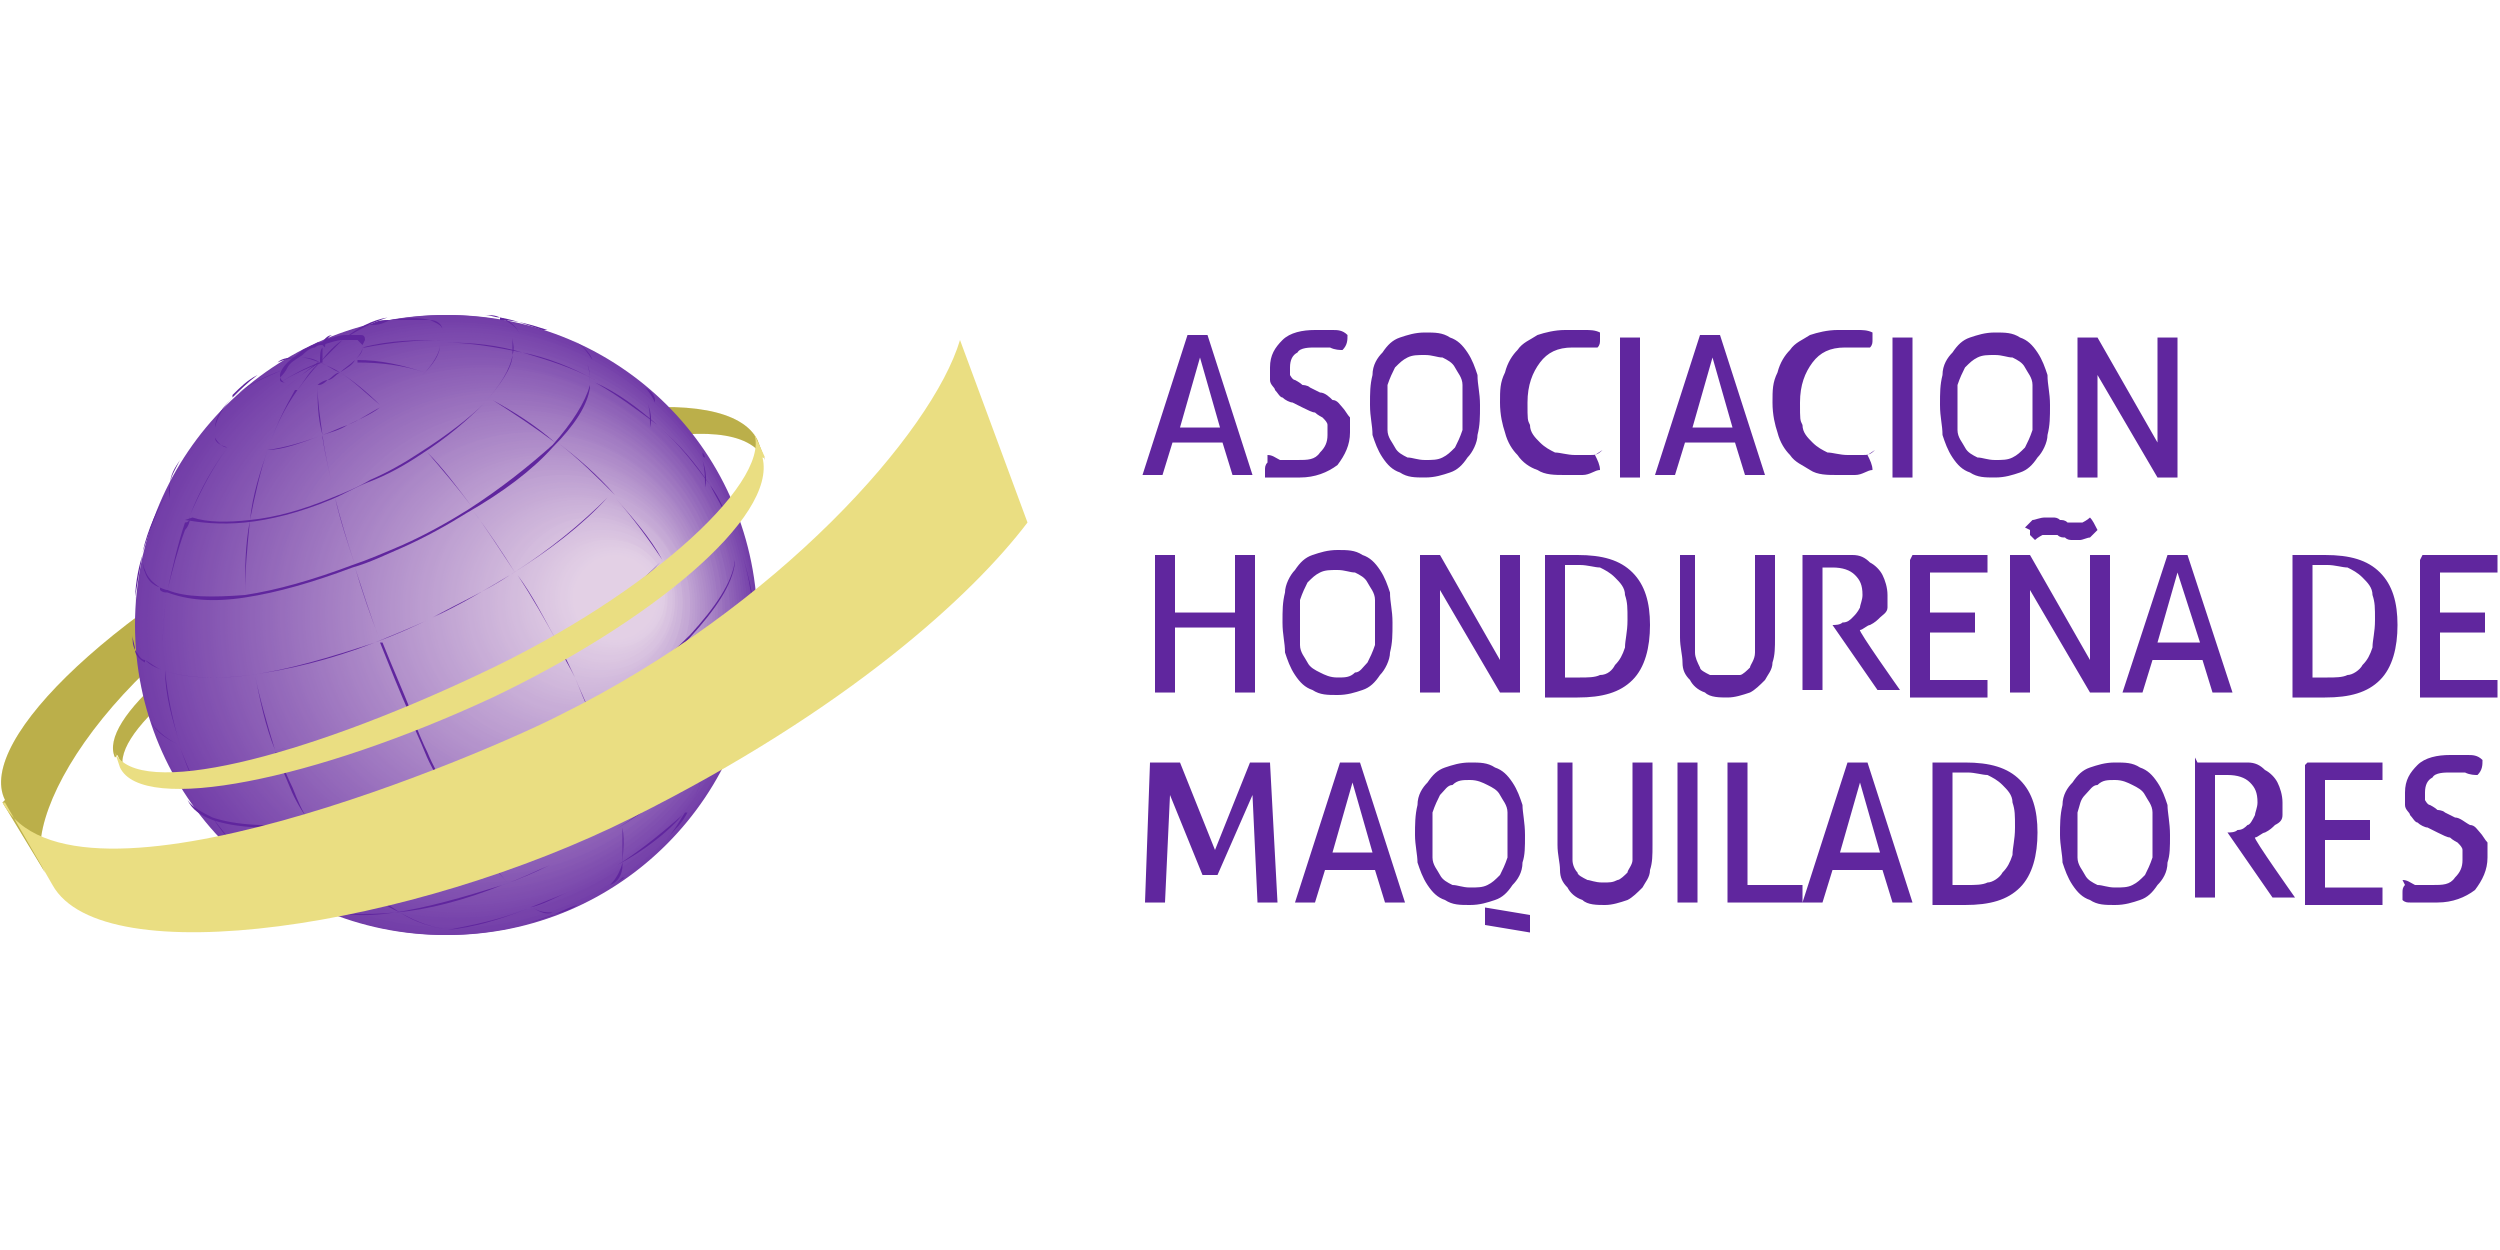 <svg xmlns="http://www.w3.org/2000/svg" id="Layer_1" version="1.1" viewBox="0 0 100 50"><defs><style>.st4{fill:#60269e}.st14{fill:#e1d355}.st14,.st15,.st16{fill-rule:evenodd}.st77{isolation:isolate}.st15{fill:#eade82}.st16{fill:#231f20;opacity:.2}</style></defs><path d="M4.6 30.3c-.7-1.5 3.2-4.8 8.7-7.5 5.5-2.7 10.6-3.6 11.3-2.2l.2.5c-.7-1.4-5.8-.4-11.2 2.4-5.5 2.8-9.4 6-8.6 7.4l-.3-.7Z" class="st14"/><path d="M4.6 30.3c-.7-1.5 3.2-4.8 8.7-7.5 5.5-2.7 10.6-3.6 11.3-2.2l.2.5c-.7-1.4-5.8-.4-11.2 2.4-5.5 2.8-9.4 6-8.6 7.4l-.3-.7Z" class="st16"/><path d="M.2 32c-1.2-2.4 4.6-7.9 12.9-11.9s16-4.9 17.2-2.5l.3.8c-1.2-2.4-8.3-.4-16.7 3.2C5.1 25.3.6 32.5 1.8 34.9L.1 32.1Z" class="st14"/><path d="M.2 32c-1.2-2.4 4.6-7.9 12.9-11.9s16-4.9 17.2-2.5l.3.8c-1.2-2.4-8.3-.4-16.7 3.2C5.1 25.3.6 32.5 1.8 34.9L.1 32.1Z" class="st16"/><path d="M30.2 25c0 6.9-5.6 12.4-12.4 12.4-6.9 0-12.4-5.6-12.4-12.4 0-6.9 5.6-12.4 12.4-12.4S30.2 18.2 30.2 25Z" style="fill:#723da8"/><path d="M5.5 25c0-6.8 5.5-12.4 12.4-12.4S30.3 18.1 30.3 25c0 6.8-5.5 12.4-12.4 12.4-6.8 0-12.4-5.5-12.4-12.4Z" style="fill:#733ea8"/><path d="M5.6 25c0-6.8 5.5-12.3 12.3-12.3 6.8 0 12.3 5.5 12.3 12.3 0 6.8-5.5 12.3-12.3 12.3S5.6 31.8 5.6 25Z" style="fill:#743fa9"/><path d="M5.7 25c0-6.7 5.5-12.2 12.2-12.2S30.1 18.3 30.1 25c0 6.7-5.5 12.2-12.2 12.2-6.7 0-12.2-5.5-12.2-12.2Z" style="fill:#7440a9"/><path d="M5.9 25c0-6.7 5.4-12.1 12.1-12.1S30.1 18.3 30.1 25c0 6.7-5.4 12.1-12.1 12.1-6.7 0-12.1-5.4-12.1-12.1Z" style="fill:#7541a9"/><path d="M6 25c0-6.7 5.4-12.1 12.1-12.1 6.7 0 12.1 5.4 12.1 12.1 0 6.7-5.4 12.1-12.1 12.1C11.4 37.1 6 31.7 6 25Z" style="fill:#7642aa"/><path d="M6.1 25c0-6.6 5.4-12 12-12s12 5.4 12 12-5.4 12-12 12-12-5.4-12-12Z" style="fill:#7743aa"/><path d="M6.2 24.9c0-6.6 5.3-11.9 11.9-11.9S30 18.3 30 24.9s-5.3 11.9-11.9 11.9c-6.6 0-11.9-5.3-11.9-11.9Z" style="fill:#7744ab"/><path d="M6.3 24.9c0-6.5 5.3-11.8 11.8-11.8s11.8 5.3 11.8 11.8c0 6.5-5.3 11.8-11.8 11.8-6.5 0-11.8-5.3-11.8-11.8Z" style="fill:#7845ab"/><path d="M6.5 24.9c0-6.5 5.3-11.8 11.8-11.8s11.8 5.3 11.8 11.8-5.3 11.8-11.8 11.8c-6.5 0-11.8-5.3-11.8-11.8Z" style="fill:#7946ac"/><path d="M6.6 24.9c0-6.5 5.2-11.7 11.7-11.7S30 18.4 30 24.9c0 6.5-5.2 11.7-11.7 11.7-6.5 0-11.7-5.2-11.7-11.7Z" style="fill:#7a47ac"/><path d="M6.7 24.9c0-6.4 5.2-11.6 11.6-11.6s11.6 5.2 11.6 11.6-5.2 11.6-11.6 11.6c-6.4 0-11.6-5.2-11.6-11.6Z" style="fill:#7a48ac"/><path d="M6.8 24.9c0-6.4 5.2-11.6 11.6-11.6S30 18.5 30 24.9s-5.2 11.6-11.6 11.6c-6.4 0-11.6-5.2-11.6-11.6Z" style="fill:#7b49ad"/><path d="M6.9 24.9c0-6.3 5.1-11.5 11.5-11.5s11.5 5.1 11.5 11.5c0 6.3-5.1 11.5-11.5 11.5-6.3 0-11.5-5.1-11.5-11.5Z" style="fill:#7c4aad"/><path d="M7.1 24.9c0-6.3 5.1-11.4 11.4-11.4s11.4 5.1 11.4 11.4c0 6.3-5.1 11.4-11.4 11.4-6.3 0-11.4-5.1-11.4-11.4Z" style="fill:#7d4bae"/><path d="M7.2 24.9c0-6.3 5.1-11.3 11.3-11.3 6.3 0 11.3 5.1 11.3 11.3s-5.1 11.3-11.3 11.3c-6.3 0-11.3-5.1-11.3-11.3Z" style="fill:#7d4cae"/><path d="M7.3 24.9c0-6.2 5-11.3 11.3-11.3s11.3 5 11.3 11.3c0 6.2-5 11.3-11.3 11.3-6.2 0-11.3-5-11.3-11.3Z" style="fill:#7e4daf"/><path d="M7.4 24.9c0-6.2 5-11.2 11.2-11.2 6.2 0 11.2 5 11.2 11.2s-5 11.2-11.2 11.2c-6.2 0-11.2-5-11.2-11.2Z" style="fill:#7f4eaf"/><path d="M7.5 24.9c0-6.1 5-11.1 11.1-11.1s11.1 5 11.1 11.1S24.7 36 18.6 36 7.5 31 7.5 24.9Z" style="fill:#804faf"/><path d="M7.7 24.9c0-6.1 4.9-11 11-11s11 4.9 11 11-4.9 11-11 11-11-4.9-11-11Z" style="fill:#8150b0"/><path d="M7.8 24.8c0-6.1 4.9-11 11-11s11 4.9 11 11-4.9 11-11 11-11-4.9-11-11Z" style="fill:#8151b0"/><path d="M7.9 24.8c0-6 4.9-10.9 10.9-10.9s10.9 4.9 10.9 10.9-4.9 10.9-10.9 10.9S7.9 30.8 7.9 24.8Z" style="fill:#8252b1"/><path d="M8 24.8c0-6 4.8-10.8 10.8-10.8s10.8 4.8 10.8 10.8c0 6-4.8 10.8-10.8 10.8-6 0-10.8-4.8-10.8-10.8Z" style="fill:#8353b1"/><path d="M8.1 24.8c0-5.9 4.8-10.8 10.8-10.8s10.8 4.8 10.8 10.8c0 5.9-4.8 10.8-10.8 10.8-5.9 0-10.8-4.8-10.8-10.8Z" style="fill:#8454b1"/><path d="M8.3 24.8c0-5.9 4.8-10.7 10.7-10.7 5.9 0 10.7 4.8 10.7 10.7 0 5.9-4.8 10.7-10.7 10.7-5.9 0-10.7-4.8-10.7-10.7Z" style="fill:#8455b2"/><path d="M8.4 24.8c0-5.9 4.8-10.6 10.6-10.6 5.9 0 10.6 4.8 10.6 10.6 0 5.9-4.8 10.6-10.6 10.6-5.9 0-10.6-4.8-10.6-10.6Z" style="fill:#8556b2"/><path d="M8.5 24.8c0-5.8 4.7-10.5 10.5-10.5S29.5 19 29.5 24.8 24.8 35.3 19 35.3 8.5 30.6 8.5 24.8Z" style="fill:#8657b3"/><path d="M8.6 24.8c0-5.8 4.7-10.5 10.5-10.5S29.6 19 29.6 24.8s-4.7 10.5-10.5 10.5S8.6 30.6 8.6 24.8Z" style="fill:#8758b3"/><path d="M8.7 24.8c0-5.7 4.7-10.4 10.4-10.4s10.4 4.7 10.4 10.4-4.7 10.4-10.4 10.4S8.7 30.5 8.7 24.8Z" style="fill:#8759b4"/><path d="M8.8 24.8c0-5.7 4.6-10.3 10.3-10.3 5.7 0 10.3 4.6 10.3 10.3s-4.6 10.3-10.3 10.3c-5.7 0-10.3-4.6-10.3-10.3Z" style="fill:#885ab4"/><path d="M9 24.8c0-5.7 4.6-10.2 10.2-10.2s10.2 4.6 10.2 10.2S24.8 35 19.2 35C13.5 35 9 30.4 9 24.8Z" style="fill:#895bb4"/><path d="M9.1 24.8c0-5.6 4.6-10.2 10.2-10.2s10.2 4.6 10.2 10.2S24.9 35 19.3 35 9.1 30.4 9.1 24.8Z" style="fill:#8a5cb5"/><path d="M9.2 24.8c0-5.6 4.5-10.1 10.1-10.1s10.1 4.5 10.1 10.1-4.5 10.1-10.1 10.1S9.2 30.4 9.2 24.8Z" style="fill:#8b5db5"/><path d="M9.3 24.8c0-5.5 4.5-10 10-10s10 4.5 10 10-4.5 10-10 10-10-4.5-10-10Z" style="fill:#8b5eb6"/><path d="M9.4 24.7c0-5.5 4.5-10 10-10s10 4.5 10 10-4.5 10-10 10-10-4.5-10-10Z" style="fill:#8c5fb6"/><path d="M9.6 24.7c0-5.5 4.4-9.9 9.9-9.9s9.9 4.4 9.9 9.9-4.4 9.9-9.9 9.9-9.9-4.4-9.9-9.9Z" style="fill:#8d60b6"/><path d="M9.7 24.7c0-5.4 4.4-9.8 9.8-9.8s9.8 4.4 9.8 9.8-4.4 9.8-9.8 9.8-9.8-4.4-9.8-9.8Z" style="fill:#8e61b7"/><path d="M9.8 24.7c0-5.4 4.4-9.7 9.7-9.7s9.7 4.4 9.7 9.7-4.4 9.7-9.7 9.7c-5.4 0-9.7-4.4-9.7-9.7Z" style="fill:#8e62b7"/><path d="M9.9 24.7c0-5.3 4.3-9.7 9.7-9.7s9.7 4.3 9.7 9.7-4.3 9.7-9.7 9.7-9.7-4.3-9.7-9.7Z" style="fill:#8f63b8"/><path d="M10 24.7c0-5.3 4.3-9.6 9.6-9.6s9.6 4.3 9.6 9.6-4.3 9.6-9.6 9.6S10 30 10 24.7Z" style="fill:#9064b8"/><path d="M10.2 24.7c0-5.3 4.3-9.5 9.5-9.5s9.5 4.3 9.5 9.5-4.3 9.5-9.5 9.5-9.5-4.3-9.5-9.5Z" style="fill:#9165b9"/><path d="M10.3 24.7c0-5.2 4.2-9.4 9.4-9.4s9.4 4.2 9.4 9.4-4.2 9.5-9.4 9.5-9.4-4.2-9.4-9.5Z" style="fill:#9166b9"/><path d="M10.4 24.7c0-5.2 4.2-9.4 9.4-9.4s9.4 4.2 9.4 9.4-4.2 9.4-9.4 9.4-9.4-4.2-9.4-9.4Z" style="fill:#9267b9"/><path d="M10.5 24.7c0-5.1 4.2-9.3 9.3-9.3s9.3 4.2 9.3 9.3-4.2 9.3-9.3 9.3-9.3-4.2-9.3-9.3Z" style="fill:#9368ba"/><path d="M10.6 24.7c0-5.1 4.1-9.2 9.2-9.2s9.2 4.1 9.2 9.2-4.1 9.2-9.2 9.2-9.2-4.1-9.2-9.2Z" style="fill:#9469ba"/><path d="M10.8 24.7c0-5.1 4.1-9.2 9.2-9.2s9.2 4.1 9.2 9.2-4.1 9.2-9.2 9.2-9.2-4.1-9.2-9.2Z" style="fill:#946abb"/><path d="M10.9 24.7c0-5 4.1-9.1 9.1-9.1s9.1 4.1 9.1 9.1-4.1 9.1-9.1 9.1-9.1-4.1-9.1-9.1Z" style="fill:#956bbb"/><path d="M11 24.6c0-5 4-9 9-9s9 4 9 9-4 9-9 9-9-4-9-9Z" style="fill:#966cbb"/><path d="M11.1 24.6c0-4.9 4-8.9 8.9-8.9s8.9 4 8.9 8.9-4 8.9-8.9 8.9-8.9-4-8.9-8.9Z" style="fill:#976dbc"/><path d="M11.2 24.6c0-4.9 4-8.9 8.9-8.9s8.9 4 8.9 8.9-4 8.9-8.9 8.9-8.9-4-8.9-8.9Z" style="fill:#986ebc"/><path d="M11.4 24.6c0-4.9 3.9-8.8 8.8-8.8s8.8 3.9 8.8 8.8-3.9 8.8-8.8 8.8-8.8-3.9-8.8-8.8Z" style="fill:#986fbd"/><path d="M11.5 24.6c0-4.8 3.9-8.7 8.7-8.7s8.7 3.9 8.7 8.7-3.9 8.7-8.7 8.7c-4.8 0-8.7-3.9-8.7-8.7Z" style="fill:#9970bd"/><path d="M11.6 24.6c0-4.8 3.9-8.6 8.6-8.6s8.6 3.9 8.6 8.6-3.9 8.7-8.6 8.7-8.6-3.9-8.6-8.7Z" style="fill:#9a71be"/><path d="M11.7 24.6c0-4.7 3.8-8.6 8.6-8.6s8.6 3.8 8.6 8.6-3.8 8.6-8.6 8.6-8.6-3.8-8.6-8.6Z" style="fill:#9b72be"/><path d="M11.8 24.6c0-4.7 3.8-8.5 8.5-8.5s8.5 3.8 8.5 8.5-3.8 8.5-8.5 8.5-8.5-3.8-8.5-8.5Z" style="fill:#9b73be"/><path d="M11.9 24.6c0-4.7 3.8-8.4 8.4-8.4s8.4 3.8 8.4 8.4-3.8 8.4-8.4 8.4-8.4-3.8-8.4-8.4Z" style="fill:#9c74bf"/><path d="M12.1 24.6c0-4.6 3.7-8.4 8.4-8.4s8.4 3.7 8.4 8.4-3.7 8.4-8.4 8.4-8.4-3.7-8.4-8.4Z" style="fill:#9d75bf"/><path d="M12.2 24.6c0-4.6 3.7-8.3 8.3-8.3s8.3 3.7 8.3 8.3-3.7 8.3-8.3 8.3-8.3-3.7-8.3-8.3Z" style="fill:#9e76c0"/><path d="M12.3 24.6c0-4.5 3.7-8.2 8.2-8.2s8.2 3.7 8.2 8.2-3.7 8.2-8.2 8.2-8.2-3.7-8.2-8.2Z" style="fill:#9e77c0"/><path d="M12.4 24.6c0-4.5 3.6-8.1 8.1-8.1s8.1 3.6 8.1 8.1-3.6 8.1-8.1 8.1-8.1-3.6-8.1-8.1Z" style="fill:#9f78c1"/><path d="M12.5 24.5c0-4.5 3.6-8.1 8.1-8.1s8.1 3.6 8.1 8.1-3.6 8.1-8.1 8.1-8.1-3.6-8.1-8.1Z" style="fill:#a079c1"/><path d="M12.7 24.5c0-4.4 3.6-8 8-8s8 3.6 8 8-3.6 8-8 8-8-3.6-8-8Z" style="fill:#a17ac1"/><path d="M12.8 24.5c0-4.4 3.5-7.9 7.9-7.9s7.9 3.5 7.9 7.9-3.5 7.9-7.9 7.9-7.9-3.5-7.9-7.9Z" style="fill:#a27bc2"/><path d="M12.9 24.5c0-4.3 3.5-7.9 7.9-7.9s7.9 3.5 7.9 7.9-3.5 7.9-7.9 7.9-7.9-3.5-7.9-7.9Z" style="fill:#a27cc2"/><path d="M13 24.5c0-4.3 3.5-7.8 7.8-7.8s7.8 3.5 7.8 7.8-3.5 7.8-7.8 7.8-7.8-3.5-7.8-7.8Z" style="fill:#a37dc3"/><path d="M13.1 24.5c0-4.3 3.4-7.7 7.7-7.7s7.7 3.5 7.7 7.7-3.4 7.7-7.7 7.7-7.7-3.5-7.7-7.7Z" style="fill:#a47ec3"/><path d="M13.3 24.5c0-4.2 3.4-7.6 7.6-7.6s7.6 3.4 7.6 7.6-3.4 7.6-7.6 7.6c-4.2 0-7.6-3.4-7.6-7.6Z" style="fill:#a57fc3"/><path d="M13.4 24.5c0-4.2 3.4-7.6 7.6-7.6 4.2 0 7.6 3.4 7.6 7.6s-3.4 7.6-7.6 7.6c-4.2 0-7.6-3.4-7.6-7.6Z" style="fill:#a580c4"/><path d="M13.5 24.5c0-4.1 3.4-7.5 7.5-7.5s7.5 3.4 7.5 7.5S25.1 32 21 32s-7.5-3.4-7.5-7.5Z" style="fill:#a681c4"/><path d="M13.6 24.5c0-4.1 3.3-7.4 7.4-7.4s7.4 3.3 7.4 7.4-3.3 7.4-7.4 7.4-7.4-3.3-7.4-7.4Z" style="fill:#a782c5"/><path d="M13.7 24.5c0-4.1 3.3-7.3 7.3-7.3 4.1 0 7.3 3.3 7.3 7.3S25 31.8 21 31.8s-7.3-3.3-7.3-7.3Z" style="fill:#a883c5"/><path d="M13.9 24.5c0-4 3.3-7.3 7.3-7.3s7.3 3.3 7.3 7.3-3.3 7.3-7.3 7.3-7.3-3.3-7.3-7.3Z" style="fill:#a884c6"/><path d="M14 24.5c0-4 3.2-7.2 7.2-7.2s7.2 3.2 7.2 7.2-3.2 7.2-7.2 7.2-7.2-3.2-7.2-7.2Z" style="fill:#a985c6"/><path d="M14.1 24.4c0-3.9 3.2-7.1 7.1-7.1s7.1 3.2 7.1 7.1-3.2 7.1-7.1 7.1-7.1-3.2-7.1-7.1Z" style="fill:#aa86c6"/><path d="M14.2 24.4c0-3.9 3.2-7.1 7.1-7.1s7.1 3.2 7.1 7.1-3.2 7.1-7.1 7.1-7.1-3.2-7.1-7.1Z" style="fill:#ab87c7"/><path d="M14.3 24.4c0-3.9 3.1-7 7-7s7 3.1 7 7-3.1 7-7 7-7-3.1-7-7Z" style="fill:#ab88c7"/><path d="M14.5 24.4c0-3.8 3.1-6.9 6.9-6.9s6.9 3.1 6.9 6.9-3.1 6.9-6.9 6.9-6.9-3.1-6.9-6.9Z" style="fill:#ac89c8"/><path d="M14.6 24.4c0-3.8 3.1-6.8 6.8-6.8s6.8 3.1 6.8 6.8c0 3.8-3.1 6.8-6.8 6.8s-6.8-3.1-6.8-6.8Z" style="fill:#ad8ac8"/><path d="M14.7 24.4c0-3.7 3-6.8 6.8-6.8s6.8 3 6.8 6.8-3 6.8-6.8 6.8-6.8-3-6.8-6.8Z" style="fill:#ae8bc8"/><path d="M14.8 24.4a6.7 6.7 0 1 1 13.4 0 6.7 6.7 0 0 1-13.4 0Z" style="fill:#af8cc9"/><path d="M14.9 24.4c0-3.7 3-6.6 6.6-6.6s6.6 3 6.6 6.6-3 6.6-6.6 6.6-6.6-3-6.6-6.6Z" style="fill:#af8dc9"/><path d="M15 24.4c0-3.6 2.9-6.5 6.5-6.5s6.5 2.9 6.5 6.5-2.9 6.5-6.5 6.5S15 28 15 24.4Z" style="fill:#b08eca"/><path d="M15.2 24.4c0-3.6 2.9-6.5 6.5-6.5s6.5 2.9 6.5 6.5-2.9 6.5-6.5 6.5-6.5-2.9-6.5-6.5Z" style="fill:#b18fca"/><path d="M15.3 24.4c0-3.5 2.9-6.4 6.4-6.4s6.4 2.9 6.4 6.4-2.9 6.4-6.4 6.4-6.4-2.9-6.4-6.4Z" style="fill:#b290cb"/><path d="M15.4 24.4c0-3.5 2.8-6.3 6.3-6.3s6.3 2.8 6.3 6.3-2.8 6.3-6.3 6.3-6.3-2.8-6.3-6.3Z" style="fill:#b291cb"/><path d="M15.5 24.4c0-3.5 2.8-6.3 6.3-6.3s6.3 2.8 6.3 6.3-2.8 6.3-6.3 6.3-6.3-2.8-6.3-6.3Z" style="fill:#b392cb"/><path d="M15.6 24.4c0-3.4 2.8-6.2 6.2-6.2S28 21 28 24.4s-2.8 6.2-6.2 6.2-6.2-2.8-6.2-6.2Z" style="fill:#b493cc"/><path d="M15.8 24.3c0-3.4 2.7-6.1 6.1-6.1s6.1 2.7 6.1 6.1-2.7 6.1-6.1 6.1-6.1-2.7-6.1-6.1Z" style="fill:#b594cc"/><path d="M15.9 24.3c0-3.3 2.7-6 6-6s6 2.7 6 6-2.7 6-6 6-6-2.7-6-6Z" style="fill:#b595cd"/><path d="M16 24.3c0-3.3 2.7-6 6-6s6 2.7 6 6-2.7 6-6 6-6-2.7-6-6Z" style="fill:#b696cd"/><path d="M16.1 24.3c0-3.3 2.6-5.9 5.9-5.9s5.9 2.6 5.9 5.9-2.6 5.9-5.9 5.9-5.9-2.6-5.9-5.9Z" style="fill:#b797ce"/><path d="M16.2 24.3c0-3.2 2.6-5.8 5.8-5.8s5.8 2.6 5.8 5.8-2.6 5.8-5.8 5.8c-3.2 0-5.8-2.6-5.8-5.8Z" style="fill:#b898ce"/><path d="M16.4 24.3c0-3.2 2.6-5.7 5.7-5.7s5.7 2.6 5.7 5.7-2.6 5.7-5.7 5.7-5.7-2.6-5.7-5.7Z" style="fill:#b999ce"/><path d="M16.5 24.3c0-3.1 2.5-5.7 5.7-5.7s5.7 2.5 5.7 5.7-2.5 5.7-5.7 5.7-5.7-2.5-5.7-5.7Z" style="fill:#b99acf"/><path d="M16.6 24.3c0-3.1 2.5-5.6 5.6-5.6s5.6 2.5 5.6 5.6-2.5 5.6-5.6 5.6-5.6-2.5-5.6-5.6Z" style="fill:#ba9bcf"/><path d="M16.7 24.3c0-3.1 2.5-5.5 5.5-5.5s5.5 2.5 5.5 5.5-2.5 5.5-5.5 5.5-5.5-2.5-5.5-5.5Z" style="fill:#bb9cd0"/><path d="M16.8 24.3c0-3 2.4-5.5 5.5-5.5s5.5 2.4 5.5 5.5-2.4 5.5-5.5 5.5-5.5-2.4-5.5-5.5Z" style="fill:#bc9dd0"/><path d="M17 24.3c0-3 2.4-5.4 5.4-5.4s5.4 2.4 5.4 5.4-2.4 5.4-5.4 5.4-5.4-2.4-5.4-5.4Z" style="fill:#bc9ed0"/><path d="M17.1 24.3c0-2.9 2.4-5.3 5.3-5.3s5.3 2.4 5.3 5.3-2.4 5.3-5.3 5.3-5.3-2.4-5.3-5.3Z" style="fill:#bd9fd1"/><path d="M17.2 24.3c0-2.9 2.3-5.2 5.2-5.2s5.2 2.3 5.2 5.2-2.3 5.2-5.2 5.2c-2.9 0-5.2-2.3-5.2-5.2Z" style="fill:#bea0d1"/><path d="M17.3 24.2c0-2.8 2.3-5.2 5.2-5.2s5.2 2.3 5.2 5.2-2.3 5.2-5.2 5.2c-2.9 0-5.2-2.3-5.2-5.2Z" style="fill:#bfa1d2"/><path d="M17.4 24.2c0-2.8 2.3-5.1 5.1-5.1s5.1 2.3 5.1 5.1-2.3 5.1-5.1 5.1-5.1-2.3-5.1-5.1Z" style="fill:#bfa2d2"/><path d="M17.6 24.2c0-2.8 2.2-5 5-5s5 2.2 5 5-2.2 5-5 5-5-2.2-5-5Z" style="fill:#c0a3d3"/><path d="M17.7 24.2c0-2.7 2.2-4.9 4.9-4.9s4.9 2.2 4.9 4.9-2.2 4.9-4.9 4.9-4.9-2.2-4.9-4.9Z" style="fill:#c1a4d3"/><path d="M17.8 24.2c0-2.7 2.2-4.9 4.9-4.9s4.9 2.2 4.9 4.9-2.2 4.9-4.9 4.9-4.9-2.2-4.9-4.9Z" style="fill:#c2a5d3"/><path d="M17.9 24.2c0-2.6 2.1-4.8 4.8-4.8s4.8 2.1 4.8 4.8-2.1 4.8-4.8 4.8-4.8-2.1-4.8-4.8Z" style="fill:#c2a6d4"/><path d="M18 24.2c0-2.6 2.1-4.7 4.7-4.7s4.7 2.1 4.7 4.7-2.1 4.7-4.7 4.7-4.7-2.1-4.7-4.7Z" style="fill:#c3a7d4"/><path d="M18.2 24.2c0-2.6 2.1-4.7 4.7-4.7s4.7 2.1 4.7 4.7-2.1 4.7-4.7 4.7-4.7-2.1-4.7-4.7Z" style="fill:#c4a8d5"/><path d="M18.3 24.2c0-2.5 2.1-4.6 4.6-4.6s4.6 2.1 4.6 4.6-2.1 4.6-4.6 4.6-4.6-2.1-4.6-4.6Z" style="fill:#c5a9d5"/><path d="M18.4 24.2c0-2.5 2-4.5 4.5-4.5s4.5 2 4.5 4.5-2 4.5-4.5 4.5-4.5-2-4.5-4.5Z" style="fill:#c6aad5"/><path d="M18.5 24.2c0-2.4 2-4.4 4.4-4.4s4.4 2 4.4 4.4-2 4.4-4.4 4.4-4.4-2-4.4-4.4Z" style="fill:#c6abd6"/><path d="M18.6 24.2c0-2.4 2-4.4 4.4-4.4s4.4 2 4.4 4.4-2 4.4-4.4 4.4-4.4-2-4.4-4.4Z" style="fill:#c7acd6"/><path d="M18.7 24.2c0-2.4 1.9-4.3 4.3-4.3s4.3 1.9 4.3 4.3-1.9 4.3-4.3 4.3-4.3-1.9-4.3-4.3Z" style="fill:#c8add7"/><path d="M18.9 24.1c0-2.3 1.9-4.2 4.2-4.2s4.2 1.9 4.2 4.2-1.9 4.2-4.2 4.2-4.2-1.9-4.2-4.2Z" style="fill:#c9aed7"/><path d="M19 24.1c0-2.3 1.9-4.1 4.1-4.1s4.1 1.9 4.1 4.1-1.9 4.1-4.1 4.1-4.1-1.9-4.1-4.1Z" style="fill:#c9afd8"/><path d="M19.1 24.1c0-2.2 1.8-4.1 4.1-4.1s4.1 1.8 4.1 4.1-1.8 4.1-4.1 4.1-4.1-1.8-4.1-4.1Z" style="fill:#cab0d8"/><path d="M19.2 24.1c0-2.2 1.8-4 4-4s4 1.8 4 4-1.8 4-4 4-4-1.8-4-4Z" style="fill:#cbb1d8"/><path d="M19.3 24.1c0-2.2 1.8-3.9 3.9-3.9s3.9 1.8 3.9 3.9-1.8 3.9-3.9 3.9-3.9-1.8-3.9-3.9Z" style="fill:#ccb2d9"/><path d="M19.5 24.1c0-2.1 1.7-3.9 3.9-3.9s3.9 1.7 3.9 3.9-1.7 3.9-3.9 3.9-3.9-1.7-3.9-3.9Z" style="fill:#ccb3d9"/><path d="M19.6 24.1c0-2.1 1.7-3.8 3.8-3.8s3.8 1.7 3.8 3.8-1.7 3.8-3.8 3.8-3.8-1.7-3.8-3.8Z" style="fill:#cdb4da"/><path d="M19.7 24.1c0-2 1.7-3.7 3.7-3.7s3.7 1.7 3.7 3.7-1.7 3.7-3.7 3.7-3.7-1.7-3.7-3.7Z" style="fill:#ceb5da"/><path d="M19.8 24.1c0-2 1.6-3.6 3.6-3.6s3.6 1.6 3.6 3.6-1.6 3.6-3.6 3.6-3.6-1.6-3.6-3.6Z" style="fill:#cfb6da"/><path d="M19.9 24.1c0-2 1.6-3.6 3.6-3.6s3.6 1.6 3.6 3.6-1.6 3.6-3.6 3.6-3.6-1.6-3.6-3.6Z" style="fill:#d0b7db"/><path d="M20.1 24.1c0-1.9 1.6-3.5 3.5-3.5s3.5 1.6 3.5 3.5-1.6 3.5-3.5 3.5-3.5-1.6-3.5-3.5Z" style="fill:#d0b8db"/><path d="M20.2 24.1c0-1.9 1.5-3.4 3.4-3.4s3.4 1.5 3.4 3.4-1.5 3.4-3.4 3.4-3.4-1.5-3.4-3.4Z" style="fill:#d1b9dc"/><path d="M20.3 24.1c0-1.8 1.5-3.3 3.3-3.3s3.3 1.5 3.3 3.3-1.5 3.3-3.3 3.3-3.3-1.5-3.3-3.3Z" style="fill:#d2badc"/><path d="M20.4 24c0-1.8 1.5-3.3 3.3-3.3S27 22.2 27 24s-1.5 3.3-3.3 3.3-3.3-1.5-3.3-3.3Z" style="fill:#d3bbdd"/><path d="M20.5 24c0-1.8 1.4-3.2 3.2-3.2s3.2 1.4 3.2 3.2-1.4 3.2-3.2 3.2-3.2-1.4-3.2-3.2Z" style="fill:#d3bcdd"/><path d="M20.7 24c0-1.7 1.4-3.1 3.1-3.1s3.1 1.4 3.1 3.1-1.4 3.1-3.1 3.1-3.1-1.4-3.1-3.1Z" style="fill:#d4bddd"/><path d="M20.8 24c0-1.7 1.4-3.1 3.1-3.1S27 22.3 27 24s-1.4 3.1-3.1 3.1-3.1-1.4-3.1-3.1Z" style="fill:#d5bede"/><path d="M20.9 24c0-1.6 1.3-3 3-3s3 1.3 3 3-1.3 3-3 3-3-1.3-3-3Z" style="fill:#d6bfde"/><path d="M21 24c0-1.6 1.3-2.9 2.9-2.9s2.9 1.3 2.9 2.9-1.3 2.9-2.9 2.9S21 25.6 21 24Z" style="fill:#d6c0df"/><path d="M21.1 24c0-1.6 1.3-2.8 2.8-2.8s2.8 1.3 2.8 2.8-1.3 2.8-2.8 2.8-2.8-1.3-2.8-2.8Z" style="fill:#d7c1df"/><path d="M21.3 24c0-1.5 1.2-2.8 2.8-2.8s2.8 1.2 2.8 2.8-1.2 2.8-2.8 2.8-2.8-1.2-2.8-2.8Z" style="fill:#d8c2e0"/><path d="M21.4 24c0-1.5 1.2-2.7 2.7-2.7s2.7 1.2 2.7 2.7-1.2 2.7-2.7 2.7-2.7-1.2-2.7-2.7Z" style="fill:#d9c3e0"/><path d="M21.5 24c0-1.4 1.2-2.6 2.6-2.6s2.6 1.2 2.6 2.6-1.2 2.6-2.6 2.6-2.6-1.2-2.6-2.6Z" style="fill:#dac4e0"/><path d="M21.6 24c0-1.4 1.1-2.5 2.5-2.5s2.5 1.1 2.5 2.5-1.1 2.5-2.5 2.5-2.5-1.1-2.5-2.5Z" style="fill:#dac5e1"/><path d="M21.7 24c0-1.4 1.1-2.5 2.5-2.5s2.5 1.1 2.5 2.5-1.1 2.5-2.5 2.5-2.5-1.1-2.5-2.5Z" style="fill:#dbc6e1"/><path d="M21.8 24c0-1.3 1.1-2.4 2.4-2.4s2.4 1.1 2.4 2.4-1.1 2.4-2.4 2.4-2.4-1.1-2.4-2.4Z" style="fill:#dcc7e2"/><path d="M22 23.9c0-1.3 1-2.3 2.3-2.3s2.3 1 2.3 2.3-1 2.3-2.3 2.3-2.3-1-2.3-2.3Z" style="fill:#ddc8e2"/><path d="M22.1 23.9c0-1.2 1-2.3 2.3-2.3s2.3 1 2.3 2.3-1 2.3-2.3 2.3-2.3-1-2.3-2.3Z" style="fill:#ddc9e2"/><path d="M22.2 23.9c0-1.2 1-2.2 2.2-2.2s2.2 1 2.2 2.2-1 2.2-2.2 2.2-2.2-1-2.2-2.2Z" style="fill:#decae3"/><path d="M22.3 23.9c0-1.2.9-2.1 2.1-2.1s2.1.9 2.1 2.1-.9 2.1-2.1 2.1-2.1-.9-2.1-2.1Z" style="fill:#dfcbe3"/><path d="M22.4 23.9c0-1.1.9-2 2-2s2 .9 2 2-.9 2-2 2-2-.9-2-2Z" style="fill:#e0cce4"/><path d="M22.6 23.9c0-1.1.9-2 2-2s2 .9 2 2-.9 2-2 2-2-.9-2-2Z" style="fill:#e0cde4"/><path d="M22.7 23.9c0-1 .8-1.9 1.9-1.9s1.9.8 1.9 1.9-.8 1.9-1.9 1.9-1.9-.8-1.9-1.9Z" style="fill:#e1cee5"/><path d="M22.8 23.9c0-1 .8-1.8 1.8-1.8s1.8.8 1.8 1.8-.8 1.8-1.8 1.8-1.8-.8-1.8-1.8Z" style="fill:#e2cfe5"/><path d="M22.9 23.9c0 1 .8 1.7 1.7 1.7s1.7-.8 1.7-1.7-.8-1.7-1.7-1.7-1.7.8-1.7 1.7Z" style="fill:#e3d0e5"/><g class="st77"><path d="M12.8 14.5c-.6.2-1.1.5-1.6.8.5-.3 1.1-.6 1.7-.8m-6.1 5c-.5.8-.8 1.7-1.1 2.6.2-.9.6-1.8 1.1-2.6m-1.1 2.7c-.1.5-.2 1.1-.3 1.7v.2c0-.6.1-1.3.3-1.9m7.1-7.7c-.3-.1-.5-.2-.8-.2.2 0 .5 0 .8.2m-.8-.2c-.4 0-.7 0-.9.2.2-.1.6-.2.9-.2m.8.2.9-.9c-.3.2-.6.5-.9.9m.9-.9c.6-.4 1.2-.7 1.8-.9-.6.1-1.2.4-1.8.9m1.9-.9h.4-.4" class="st4"/><path d="M12.8 14.5c-.5.3-1 .7-1.5 1.1.5-.4.9-.7 1.4-1.1m-3.6 3.4c-.6.8-1.1 1.8-1.5 2.7.4-1 .9-1.9 1.5-2.7m-1.5 2.8c0 .2-.1.4-.2.5v-.3c.2 0 .2-.2.2-.3" class="st4"/><path d="M12.8 14.5c-.5 0-1 .2-1.4.3.4-.1.9-.3 1.4-.3m-1.5.3c-.8.3-1.4.6-2 1.1.6-.5 1.3-.8 2-1.1m-2 1.1c-.2.2-.5.4-.7.6.2-.2.5-.4.7-.6m3.5-1.4c0-.3 0-.5.1-.6v.6m0-.7c0-.2.2-.4.4-.4-.1 0-.3.2-.3.5" class="st4"/><path d="M12.8 14.5c.5-.3 1-.6 1.5-.8-.5.2-1 .5-1.5.8m1.6-.9c.9-.4 1.9-.7 2.8-.8-.9.1-1.9.4-2.8.8m5.6-.8c.6 0 1.3.2 1.9.4h-.2c-.6-.2-1.1-.4-1.7-.5" class="st4"/><path d="m14.5 13.8-.2-.2h-.6c-.2 0-.5.1-.8.2-.1 0-.2 0-.3.1-.2 0-.4.2-.5.3-.3.2-.5.3-.6.5-.1.2-.2.3-.3.4v.1s0 .1.2.1h.2-.2s-.1 0-.2-.2V15c0-.1.1-.3.3-.5.2-.2.4-.3.6-.5l.6-.3c.1 0 .2 0 .3-.1.3-.1.6-.2.8-.2h.6c.1 0 .2 0 .2.2m-7.8 5.8v.6c.1.3.4.5.7.6-.3-.1-.6-.3-.7-.6 0-.2-.1-.4 0-.6 0-.3.2-.6.4-1-.2.3-.4.6-.4 1m14-6c-.1-.3-.4-.5-.8-.7-.2 0-.4-.1-.6-.1.2 0 .4 0 .6.1.4.1.7.4.8.7m-15 13c-.2 0-.3-.3-.4-.4 0-.2-.1-.4-.1-.6 0 .2 0 .4.1.6 0 .2.2.4.4.5M26.2 16c0-.2-.2-.4-.4-.5.2.2.3.4.4.6m-16.9-.2c-.4.4-.6.8-.7 1.2v.4c0 .2.2.3.5.4h.3-.3c-.2 0-.4-.2-.5-.4v-.4c0-.4.3-.8.7-1.2.3-.3.6-.6 1-.9-.4.2-.7.5-1 .8m8.4-2.6c0-.2-.3-.3-.5-.4-.4-.1-.9-.1-1.6 0-.3 0-.5 0-.8.2h.1c.3 0 .5-.1.7-.2h1.6c.3 0 .5.2.5.4m-12 8.9c0 .3 0 .5.1.7.1.3.3.5.6.7-.3-.1-.5-.3-.6-.6-.1-.2-.1-.5-.1-.7v-.3.3m18-7.8c-.2-.3-.4-.6-.8-.8.4.2.7.5.8.8M6.1 29v-.3.2s0 .1.1.2m22-10.8s0-.1-.1-.2c0 .1 0 .2.1.2" class="st4"/></g><g class="st77"><path d="M12.8 14.5c.6-.2 1.2-.4 1.8-.5-.6.1-1.2.3-1.8.5m1.8-.6c1-.2 2.1-.3 3.1-.3-1 0-2.1 0-3.2.3m3.3-.2c1 0 2.1.2 3.1.4-1-.3-2-.4-3.1-.4m3.1.4c1 .3 2 .6 2.9 1.1-.9-.5-1.9-.9-2.9-1.1m2.9 1.2c.9.5 1.7 1.1 2.5 1.7-.8-.7-1.6-1.3-2.5-1.7m2.6 1.8c.8.7 1.4 1.5 2 2.3-.6-.9-1.2-1.6-2-2.3m2 2.3c.3.4.5.8.7 1.3l.6 1.5-.6-1.5c-.2-.4-.5-.9-.7-1.3m1.3 2.8c.3 1 .4 1.9.5 2.9 0-1-.2-1.9-.5-2.9m.5 3c0 .6 0 1.1-.1 1.6v-.2c0-.5.1-1 .1-1.5M12.8 14.5c.3.1.5.3.8.4-.3-.2-.6-.3-.8-.4m.8.4c.5.3 1.1.8 1.6 1.3-.6-.5-1.1-1-1.6-1.3m3.5 3.2c.6.7 1.2 1.4 1.8 2.2-.6-.8-1.2-1.6-1.8-2.2m1.8 2.3c.6.8 1.2 1.7 1.7 2.5-.6-.9-1.1-1.7-1.7-2.5m1.8 2.6c.6.9 1.1 1.8 1.6 2.7-.5-.9-1-1.9-1.6-2.7m1.6 2.8c.2.4.5.9.7 1.3.2.5.4 1 .6 1.4-.2-.5-.4-.9-.6-1.4-.2-.4-.4-.9-.7-1.3m1.3 2.8c.4.9.7 1.7.9 2.4-.2-.7-.5-1.6-.9-2.4m.9 2.5c.2.7.4 1.4.4 2 0-.6-.2-1.2-.4-2m.4 2v1.5c0-.4.1-.9 0-1.5m0 1.5c0 .4-.2.7-.5.8.2-.2.4-.5.5-.9m-12.1-20c-.3.3-.6.7-.9 1.1.3-.4.5-.8.9-1.1m-.9 1.1c-.5.7-.9 1.5-1.2 2.4.3-.9.7-1.7 1.1-2.4M10.7 18c-.3.9-.5 1.8-.7 2.8.1-1 .4-1.9.7-2.8m-.7 2.8c-.1 1-.2 2-.2 3 0-1 0-2 .2-3m.2 6.2c.2 1 .5 2 .8 3-.4-1-.6-2-.8-3m.8 3.1c.2.5.4.9.6 1.4.2.5.5 1 .8 1.4-.3-.4-.5-.9-.7-1.4-.2-.4-.4-.9-.6-1.4m1.3 2.8c.5.8 1.1 1.5 1.7 2.1-.6-.6-1.1-1.3-1.7-2.1m1.7 2.2c.6.6 1.2 1.1 1.9 1.4-.6-.4-1.3-.8-1.9-1.4m1.9 1.4c.6.4 1.3.6 2 .7-.7-.1-1.3-.3-2-.7m2 .7h1.4H18m-5.2-22.7h1.5-1.5m1.5-.1c.9 0 1.8.2 2.7.5-.9-.3-1.8-.4-2.7-.4m2.7.4c.9.3 1.8.6 2.7 1.1-.9-.5-1.8-.8-2.7-1.1m2.7 1.1c.9.5 1.7 1 2.5 1.7-.8-.6-1.7-1.2-2.5-1.7m2.6 1.7c.8.6 1.6 1.4 2.3 2.1-.7-.8-1.5-1.5-2.3-2.1m2.3 2.2c.7.8 1.3 1.6 1.9 2.5-.5-.9-1.2-1.7-1.9-2.5m1.9 2.6c.3.4.5.9.7 1.3l.6 1.5-.6-1.5c-.2-.4-.4-.9-.7-1.3m1.3 2.8c.3.9.5 1.8.6 2.7 0-.9-.3-1.7-.6-2.7m.6 2.7c0 .8 0 1.7-.1 2.4.2-.8.2-1.6.1-2.4m-.1 2.4c-.2.7-.4 1.4-.8 2 .4-.6.6-1.3.8-2.1m-.8 2.2c-.2.4-.5.7-.8 1 .3-.3.5-.7.7-1m-14.6-18v.9-.9m-.1.9c0 .6 0 1.3.2 2-.1-.7-.2-1.4-.2-2m.2 2c.1.8.3 1.6.5 2.5-.2-.9-.4-1.7-.5-2.4m.5 2.4c.2.9.5 1.8.8 2.7-.3-.9-.6-1.9-.8-2.7m.8 2.8c.3 1 .6 1.9 1 2.9-.4-1-.7-2-1-2.9m1 3c.4 1 .8 2 1.2 2.9h.1c-.4-1-.8-1.9-1.2-2.9m1.1 3c.2.5.4.9.6 1.4.2.5.5 1 .7 1.4h.1c-.2-.4-.5-.9-.7-1.4-.2-.4-.4-.9-.6-1.4h-.1m1.4 2.8c.4.8.9 1.6 1.3 2.2-.4-.6-.8-1.4-1.3-2.2h-.1m1.4 2.2c.4.6.8 1.2 1.2 1.6-.4-.4-.7-1-1.2-1.6m1.2 1.7c.4.4.7.7 1 .9-.3-.2-.6-.5-1-.9m1 .9c.3.2.6.3.8.2-.2 0-.5 0-.8-.2M7.4 21.2c-.3.8-.5 1.6-.7 2.4.2-.9.4-1.8.7-2.7v.3m-.7 2.5c-.2 1-.2 2-.2 3.1 0-1 0-2.1.2-3.1m-.1 3.1c0 1 .3 2 .6 3-.3-1-.5-2-.6-3m.6 3.1c.2.5.3.9.6 1.4-.2-.4-.4-.9-.6-1.4m1.3 2.8c.6.8 1.2 1.5 1.9 2.1-.7-.6-1.4-1.3-1.9-2.1m2 2.2c.7.6 1.5 1.1 2.4 1.5-.8-.4-1.6-.9-2.4-1.5m2.4 1.5s.2 0 .3.1h.1-.4" class="st4"/><path d="M11.5 15.6h.4c.2 0 .5-.1.8-.2.1 0 .2 0 .4-.2.2 0 .3-.2.5-.3.3-.2.5-.3.6-.5.2-.2.3-.3.3-.5v-.2.2c0 .1-.1.3-.3.5-.2.2-.4.3-.6.5-.2 0-.3.2-.5.3-.1 0-.3.1-.4.2-.3.1-.6.2-.8.2h-.4m-3.8 5.1c.6.2 1.4.2 2.3.1 1-.1 2.1-.4 3.3-.9.5-.2 1-.4 1.5-.7.7-.3 1.4-.7 2-1.1 1.1-.7 2-1.4 2.6-2 .6-.7 1-1.3 1.1-1.9v-.7c0 .2.1.4 0 .7 0 .5-.5 1.2-1.1 1.9-.7.7-1.5 1.4-2.6 2.1-.6.4-1.3.8-2.1 1.1-.5.2-1 .5-1.5.7-1.2.5-2.4.8-3.4.9-1 .1-1.8 0-2.4-.1m-1.6 5.6c.2.2.4.3.7.4.8.3 2.1.4 3.5.2 1.5-.2 3.2-.7 5-1.3.7-.3 1.5-.6 2.3-1 1.1-.5 2.1-1.1 3.1-1.7 1.6-1 2.9-2 3.9-3.1 1-1 1.6-2 1.7-2.8 0-.4 0-.7-.1-1 .1.3.2.6.1 1-.1.8-.7 1.8-1.7 2.8-1 1-2.3 2.1-3.9 3.1-.9.6-2 1.1-3.1 1.7-.8.4-1.5.7-2.3 1-1.8.7-3.5 1.1-5 1.3-1.5.2-2.7.1-3.5-.2-.3-.1-.5-.3-.7-.4m2.7 6.3c.9.3 2.2.4 3.8.2 1.6-.2 3.4-.7 5.3-1.4h.1c.8-.3 1.6-.7 2.4-1 1.2-.6 2.3-1.2 3.3-1.8 1.7-1.1 3.1-2.2 4.2-3.3 1-1.1 1.7-2.1 1.8-3v-.8.9c-.1.9-.8 1.9-1.8 3s-2.5 2.2-4.2 3.3c-1 .6-2.1 1.2-3.3 1.8-.8.4-1.6.7-2.4 1h-.1c-1.9.7-3.8 1.2-5.3 1.4-1.6.2-2.9.1-3.8-.2-.5-.2-.8-.4-1-.8.2.3.6.5 1 .7m4.3 3.6c.7.3 1.8.3 3 .2 1.3-.2 2.7-.6 4.3-1.1.6-.2 1.3-.5 1.9-.8.9-.4 1.8-.9 2.6-1.4 1.4-.9 2.5-1.8 3.3-2.6.7-.8 1.2-1.5 1.4-2.2-.2.7-.7 1.4-1.4 2.2-.8.9-2 1.8-3.3 2.6-.8.5-1.7 1-2.6 1.4-.7.3-1.3.6-1.9.8-1.5.6-3 1-4.3 1.1-1.3.2-2.3.1-3-.2m9.3.3c.3-.1.6-.3 1-.4.5-.2.9-.5 1.3-.7.2-.1.4-.3.6-.4h-.1c-.2.2-.3.3-.5.4-.4.2-.8.5-1.3.7-.3.2-.6.3-1 .4l-.9.3h-.1c.3 0 .7-.2 1.1-.3M9.4 18h1.3c.6 0 1.4-.3 2.2-.6.3-.1.7-.3 1-.4.5-.2.9-.5 1.3-.7.7-.4 1.3-.9 1.7-1.3.4-.4.7-.9.7-1.2v-.4.4c0 .4-.3.8-.7 1.2-.4.4-1 .9-1.7 1.3-.4.3-.9.5-1.3.7-.3.2-.7.3-1 .4-.8.3-1.5.5-2.2.6H9.4" class="st4"/><path d="M6.4 23.5s.2.1.3.1c.7.3 1.8.3 3.1.2 1.3-.2 2.7-.6 4.3-1.2.6-.2 1.3-.5 2-.8.9-.4 1.8-.9 2.6-1.4 1.4-.9 2.5-1.8 3.4-2.6.8-.9 1.3-1.7 1.5-2.4 0-.3 0-.6-.1-.8.1.3.1.5.1.9-.1.7-.6 1.5-1.5 2.4-.8.9-2 1.8-3.4 2.6-.8.5-1.7 1-2.6 1.4-.7.3-1.3.6-2 .8-1.6.6-3 1-4.3 1.2-1.3.2-2.3.1-3.1-.2-.1 0-.2 0-.3-.1M6.1 29c.2.3.6.6 1.1.8.9.3 2.2.4 3.8.2 1.6-.2 3.4-.7 5.4-1.4h.1c.8-.3 1.6-.7 2.4-1 1.2-.6 2.3-1.2 3.3-1.8 1.7-1.1 3.1-2.2 4.2-3.3 1-1.1 1.7-2.1 1.8-3 0-.4 0-.7-.1-1.1.1.3.2.7.1 1.1-.1.9-.8 1.9-1.8 3s-2.5 2.2-4.2 3.3c-1 .6-2.1 1.2-3.3 1.8-.8.4-1.6.7-2.4 1h-.1c-1.9.7-3.8 1.2-5.4 1.4-1.6.2-2.9.1-3.8-.2-.5-.2-.8-.5-1.1-.8m4.3 5.9c.8.3 2.1.4 3.5.2 1.5-.2 3.2-.6 5-1.3.7-.3 1.5-.6 2.3-1 1.1-.5 2.1-1.1 3.1-1.7 1.6-1 2.9-2 3.9-3s1.6-2 1.7-2.8V25v.4c-.1.8-.7 1.8-1.7 2.8-1 1-2.3 2.1-3.9 3-.9.6-2 1.1-3 1.7-.8.4-1.5.7-2.3 1-1.8.7-3.5 1.1-5 1.3-1.5.2-2.7.1-3.5-.2-.2 0-.5-.2-.6-.4l.6.3m7.4 2.3c1-.1 2.1-.4 3.3-.9l1.5-.6c.7-.3 1.4-.7 2-1.1 1.1-.7 1.9-1.4 2.6-2 .3-.3.5-.6.7-.9-.2.3-.4.6-.7.9-.6.7-1.5 1.4-2.6 2-.6.4-1.3.8-2 1.1-.5.2-1 .5-1.5.6-1.2.5-2.3.7-3.3.9h-1.6 1.6" class="st4"/></g><path d="M30.5 18.3c.6 2.4-4.5 6.6-10.8 9.6-7.1 3.3-14 4.7-14.9 2.8l-.2-.6c.9 1.9 7.5.2 14.5-3.1 7.1-3.3 12-8 11-9.8l.5 1.1Z" class="st15"/><path d="m.2 32.1 1.9 3.3c2 3.6 14.4 1.7 23.2-2.7 8.6-4.3 13.6-8.9 15.8-11.8l-2.7-7.3c-1.1 3.7-7.3 10.7-16 15C19.7 30 2.9 37.3.1 32.1h.1Z" class="st15"/><path d="M49 17.7h-2.1l-.4 1.3h-.8l1.8-5.6h.8l1.8 5.6h-.8l-.4-1.3Zm-1.9-.6h1.7l-.8-2.8-.8 2.8Zm3.6 1.1c.2 0 .3.1.5.2h.7c.4 0 .7 0 .9-.3.2-.2.3-.4.3-.7V17c0-.1-.1-.2-.2-.3 0 0-.2-.1-.3-.2-.1 0-.3-.1-.5-.2l-.4-.2c-.1 0-.3-.1-.4-.2-.1 0-.2-.2-.3-.3 0-.1-.2-.2-.2-.4v-.5c0-.5.2-.8.5-1.1.3-.3.8-.4 1.3-.4h.7c.2 0 .4 0 .6.2 0 .2 0 .4-.2.6-.1 0-.3 0-.5-.1h-.6c-.2 0-.6 0-.7.2-.2.1-.3.3-.3.6v.3s.1.2.2.2c0 0 .2.1.3.2 0 0 .2 0 .3.1l.4.2c.2 0 .4.2.5.3.2 0 .3.2.4.3.1.1.2.3.3.4v.6c0 .5-.2.9-.5 1.3-.4.3-.9.5-1.5.5h-1.4v-.3c0-.1 0-.2.1-.3Zm6.3.9c-.4 0-.7 0-1-.2-.3-.1-.5-.3-.7-.6-.2-.3-.3-.6-.4-.9 0-.4-.1-.7-.1-1.2s0-.8.1-1.2c0-.4.2-.7.4-.9.2-.3.4-.5.7-.6.3-.1.6-.2 1-.2s.7 0 1 .2c.3.1.5.3.7.6.2.3.3.6.4.9 0 .4.1.7.1 1.2s0 .8-.1 1.2c0 .3-.2.7-.4.9-.2.3-.4.5-.7.6-.3.1-.6.2-1 .2Zm0-.7c.3 0 .5 0 .7-.1.2-.1.3-.2.5-.4.1-.2.2-.4.3-.7v-1.8c0-.3-.2-.5-.3-.7-.1-.2-.3-.3-.5-.4-.2 0-.4-.1-.7-.1s-.5 0-.7.1c-.2.1-.3.2-.5.4-.1.2-.2.4-.3.7v1.8c0 .3.2.5.3.7.1.2.3.3.5.4.2 0 .4.1.7.1Zm6.8-.2c.1.2.2.4.2.6-.2 0-.4.2-.7.2h-.7c-.4 0-.8 0-1.1-.2-.3-.1-.6-.3-.8-.6-.2-.2-.4-.5-.5-.9-.1-.3-.2-.7-.2-1.2s0-.8.2-1.2c.1-.4.3-.7.5-.9.2-.3.5-.4.8-.6.3-.1.7-.2 1.1-.2h.8c.2 0 .4 0 .6.1v.3c0 .1 0 .2-.1.3h-1c-.6 0-1 .2-1.3.6-.3.4-.5.9-.5 1.6s0 .7.1.9c0 .3.2.5.4.7.2.2.4.3.6.4.2 0 .5.1.8.1h.6c.2 0 .3 0 .5-.2Zm1-4.7h.8v5.6h-.8v-5.6Zm4.7 4.2h-2.1L67 19h-.8l1.8-5.6h.8l1.8 5.6h-.8l-.4-1.3Zm-1.9-.6h1.7l-.8-2.8-.8 2.8Zm7.1 1.1c.1.2.2.4.2.6-.2 0-.4.2-.7.2h-.7c-.4 0-.8 0-1.1-.2s-.6-.3-.8-.6c-.2-.2-.4-.5-.5-.9-.1-.3-.2-.7-.2-1.2s0-.8.2-1.2c.1-.4.3-.7.5-.9.2-.3.5-.4.8-.6.3-.1.7-.2 1.1-.2h.8c.2 0 .4 0 .6.1v.3c0 .1 0 .2-.1.3h-1c-.6 0-1 .2-1.3.6-.3.4-.5.9-.5 1.6s0 .7.1.9c0 .3.2.5.4.7.2.2.4.3.6.4.2 0 .5.1.8.1h.6c.2 0 .3 0 .5-.2Zm1-4.7h.8v5.6h-.8v-5.6Zm4.1 5.6c-.4 0-.7 0-1-.2-.3-.1-.5-.3-.7-.6-.2-.3-.3-.6-.4-.9 0-.4-.1-.7-.1-1.2s0-.8.1-1.2c0-.4.2-.7.4-.9.2-.3.4-.5.7-.6.3-.1.6-.2 1-.2s.7 0 1 .2c.3.1.5.3.7.6.2.3.3.6.4.9 0 .4.1.7.1 1.2s0 .8-.1 1.2c0 .3-.2.7-.4.9-.2.3-.4.5-.7.6-.3.1-.6.2-1 .2Zm0-.7c.3 0 .5 0 .7-.1.2-.1.3-.2.5-.4.1-.2.2-.4.3-.7v-1.8c0-.3-.2-.5-.3-.7-.1-.2-.3-.3-.5-.4-.2 0-.4-.1-.7-.1s-.5 0-.7.1c-.2.1-.3.2-.5.4-.1.2-.2.4-.3.7v1.8c0 .3.2.5.3.7.1.2.3.3.5.4.2 0 .4.1.7.1Zm3.3-4.9h.8l2.4 4.2v-4.2h.8v5.6h-.8L83.9 15v4.1h-.8v-5.6Zm-36.9 8.7h.8v2.3h2.4v-2.3h.8v5.5h-.8v-2.6H47v2.6h-.8v-5.5Zm7.3 5.6c-.4 0-.7 0-1-.2-.3-.1-.5-.3-.7-.6-.2-.3-.3-.6-.4-.9 0-.4-.1-.7-.1-1.2s0-.8.1-1.2c0-.3.2-.7.4-.9.2-.3.4-.5.7-.6.3-.1.6-.2 1-.2s.7 0 1 .2c.3.1.5.3.7.6.2.3.3.6.4.9 0 .4.1.7.1 1.2s0 .8-.1 1.2c0 .3-.2.7-.4.9-.2.3-.4.5-.7.6-.3.1-.6.2-1 .2Zm0-.7c.3 0 .5 0 .7-.2.2 0 .3-.2.5-.4.1-.2.2-.4.3-.7V24c0-.3-.2-.5-.3-.7-.1-.2-.3-.3-.5-.4-.2 0-.4-.1-.7-.1s-.5 0-.7.1c-.2.1-.3.2-.5.4-.1.2-.2.4-.3.7v1.8c0 .3.2.5.3.7.1.2.3.3.5.4.2.1.4.2.7.2Zm3.3-4.9h.8l2.4 4.2v-4.2h.8v5.5H60l-2.4-4.1v4.1h-.8v-5.5Zm5 0h1.3c1 0 1.7.2 2.2.7.5.5.7 1.2.7 2.1s-.2 1.7-.7 2.2c-.5.5-1.2.7-2.2.7h-1.3v-5.5Zm.8 4.9h.6c.3 0 .6 0 .8-.1.3 0 .5-.2.6-.4.2-.2.3-.4.4-.7 0-.3.1-.6.1-1.1s0-.7-.1-1c0-.3-.2-.5-.4-.7-.2-.2-.4-.3-.6-.4-.2 0-.5-.1-.8-.1h-.6v4.3Zm4.4-4.9h.8v3.9c0 .2.1.4.2.6 0 .1.2.2.4.3h1.2c.1 0 .3-.2.4-.3 0-.1.2-.3.2-.6v-3.9h.8v3.3c0 .4 0 .7-.1 1 0 .3-.2.5-.3.7-.2.2-.4.4-.6.5-.3.1-.6.2-.9.2s-.7 0-.9-.2c-.3-.1-.5-.3-.6-.5-.2-.2-.3-.4-.3-.7 0-.3-.1-.6-.1-1v-3.3Zm5.1 0h2c.3 0 .5.1.7.3.2.1.4.3.5.5.1.2.2.5.2.8v.5c0 .2-.2.3-.3.4-.1.1-.2.2-.4.3-.1 0-.3.2-.4.2s1.6 2.4 1.6 2.4h-.9L73.3 25c.1 0 .3 0 .4-.1.2 0 .3-.1.4-.2.1-.1.2-.2.3-.4 0-.1.1-.3.1-.5 0-.4-.1-.6-.3-.8-.2-.2-.5-.3-.9-.3h-.4v4.9h-.8V22Zm4.4 0h3v.7h-2.3v1.6H79v.8h-1.8v1.9h2.3v.7h-3.1v-5.5Zm3.9 0h.8l2.4 4.2v-4.2h.8v5.5h-.8l-2.4-4.1v4.1h-.8v-5.5Zm.6-1.1.3-.3c.1 0 .3-.1.5-.1h.3c.1 0 .2 0 .3.1.1 0 .2 0 .3.1h.6s.2-.1.3-.2c.1.1.2.3.3.5l-.3.3c-.1 0-.3.1-.4.1h-.3c-.1 0-.2 0-.3-.1-.1 0-.2 0-.3-.1h-.6s-.2.1-.3.2l-.2-.2v-.2Zm7.2 5.3h-2.1l-.4 1.3h-.8l1.8-5.5h.8l1.8 5.5h-.8l-.4-1.3Zm-1.9-.7H88l-.9-2.8-.8 2.8Zm5.4-3.5H93c1 0 1.7.2 2.2.7.5.5.7 1.2.7 2.1s-.2 1.7-.7 2.2c-.5.5-1.2.7-2.2.7h-1.3v-5.5Zm.8 4.9h.6c.3 0 .6 0 .8-.1.2 0 .5-.2.6-.4.2-.2.3-.4.4-.7 0-.3.1-.6.1-1.1s0-.7-.1-1c0-.3-.2-.5-.4-.7-.2-.2-.4-.3-.6-.4-.2 0-.5-.1-.8-.1h-.6v4.3Zm4.4-4.9h3v.7h-2.3v1.6h1.8v.8h-1.8v1.9h2.3v.7h-3.1v-5.5Zm-50.5 8.3h.8l1.4 3.5 1.4-3.5h.8l.3 5.6h-.8l-.2-4.3-1.4 3.2h-.6l-1.3-3.2-.2 4.3h-.8l.2-5.6Zm8.7 4.3H53l-.4 1.3h-.8l1.8-5.6h.8l1.8 5.6h-.8l-.4-1.3Zm-1.9-.7h1.7l-.8-2.8-.8 2.8Zm5.6 2.1c-.4 0-.7 0-1-.2-.3-.1-.5-.3-.7-.6-.2-.3-.3-.6-.4-.9 0-.3-.1-.7-.1-1.1s0-.8.1-1.2c0-.4.2-.7.4-.9.2-.3.4-.5.7-.6.3-.1.6-.2 1-.2s.7 0 1 .2c.3.1.5.3.7.6.2.3.3.6.4.9 0 .3.1.7.1 1.2s0 .8-.1 1.1c0 .4-.2.7-.4.9-.2.3-.4.5-.7.6-.3.1-.6.2-1 .2Zm0-.7c.3 0 .5 0 .7-.1.2-.1.3-.2.5-.4.1-.2.2-.4.3-.7v-1.8c0-.3-.2-.5-.3-.7-.1-.2-.3-.3-.5-.4-.2-.1-.4-.2-.7-.2s-.5 0-.7.2c-.2 0-.3.2-.5.4-.1.2-.2.4-.3.7v1.8c0 .3.2.5.3.7.1.2.3.3.5.4.2 0 .4.1.7.1Zm2.4 1.1v.7l-1.8-.3v-.7l1.8.3Zm.9-6.1h.8v3.9c0 .2.1.4.2.5 0 .1.2.2.4.3.1 0 .3.1.6.1s.4 0 .6-.1c.1 0 .3-.2.4-.3 0-.1.2-.3.2-.5v-3.9h.8v3.3c0 .4 0 .7-.1 1 0 .3-.2.5-.3.7-.2.2-.4.4-.6.5-.3.1-.6.2-.9.2s-.7 0-.9-.2c-.3-.1-.5-.3-.6-.5-.2-.2-.3-.4-.3-.7 0-.3-.1-.6-.1-1v-3.3Zm5 0h.8v5.6h-.8v-5.6Zm2 0h.8v4.9h2.2v.7h-3v-5.6Zm6.3 4.3h-2.1l-.4 1.3h-.8l1.8-5.6h.8l1.8 5.6h-.8l-.4-1.3Zm-1.9-.7h1.7l-.8-2.8-.8 2.8Zm3.8-3.6h1.3c1 0 1.7.2 2.2.7.5.5.7 1.2.7 2.1s-.2 1.7-.7 2.2c-.5.5-1.2.7-2.2.7h-1.3v-5.6Zm.8 4.9h.6c.3 0 .6 0 .8-.1.2 0 .5-.2.6-.4.2-.2.3-.4.4-.7 0-.3.1-.6.1-1.1s0-.7-.1-1c0-.3-.2-.5-.4-.7-.2-.2-.4-.3-.6-.4-.2 0-.5-.1-.8-.1h-.6v4.3Zm6.5.8c-.4 0-.7 0-1-.2-.3-.1-.5-.3-.7-.6-.2-.3-.3-.6-.4-.9 0-.3-.1-.7-.1-1.1s0-.8.1-1.2c0-.4.2-.7.4-.9.2-.3.4-.5.7-.6.3-.1.6-.2 1-.2s.7 0 1 .2c.3.1.5.3.7.6.2.3.3.6.4.9 0 .3.1.7.1 1.2s0 .8-.1 1.1c0 .4-.2.7-.4.9-.2.3-.4.5-.7.6-.3.1-.6.2-1 .2Zm0-.7c.3 0 .5 0 .7-.1.2-.1.3-.2.5-.4.1-.2.2-.4.3-.7v-1.8c0-.3-.2-.5-.3-.7-.1-.2-.3-.3-.5-.4-.2-.1-.4-.2-.7-.2s-.5 0-.7.2c-.2 0-.3.2-.5.4s-.2.4-.3.7v1.8c0 .3.2.5.3.7.1.2.3.3.5.4.2 0 .4.1.7.1Zm3.3-5h2c.3 0 .5.1.7.3.2.1.4.3.5.5.1.2.2.5.2.8v.5c0 .2-.1.3-.3.4-.1.1-.2.2-.4.3-.1 0-.3.2-.4.2s1.6 2.4 1.6 2.4h-.9l-1.8-2.6c.1 0 .3 0 .4-.1.2 0 .3-.1.4-.2.1 0 .2-.2.3-.4 0-.1.1-.3.1-.5 0-.4-.1-.6-.3-.8-.2-.2-.5-.3-.9-.3h-.5v4.9h-.8v-5.6Zm4.4 0h3v.7H93v1.6h1.8v.8H93v1.9h2.3v.7h-3.1v-5.6Zm3.8 4.7c.2 0 .3.1.5.2h.7c.4 0 .7 0 .9-.3.2-.2.3-.4.3-.7V34c0-.1-.1-.2-.2-.3 0 0-.2-.1-.3-.2-.1 0-.3-.1-.5-.2l-.4-.2c-.1 0-.3-.1-.4-.2-.1 0-.2-.2-.3-.3 0-.1-.2-.2-.2-.4v-.5c0-.5.2-.8.5-1.1.3-.3.8-.4 1.3-.4h.7c.2 0 .4 0 .6.2 0 .2 0 .4-.2.6-.1 0-.3 0-.5-.1H98c-.2 0-.6 0-.7.2-.2.1-.3.3-.3.6v.3s.1.2.2.2c0 0 .2.1.3.2 0 0 .2 0 .3.1l.4.2c.2 0 .4.2.6.3.2 0 .3.2.4.3.1.1.2.3.3.4v.6c0 .5-.2.9-.5 1.3-.4.3-.9.5-1.5.5h-1.1c-.1 0-.2 0-.3-.1v-.3c0-.1 0-.2.1-.3Z" class="st4"/></svg>